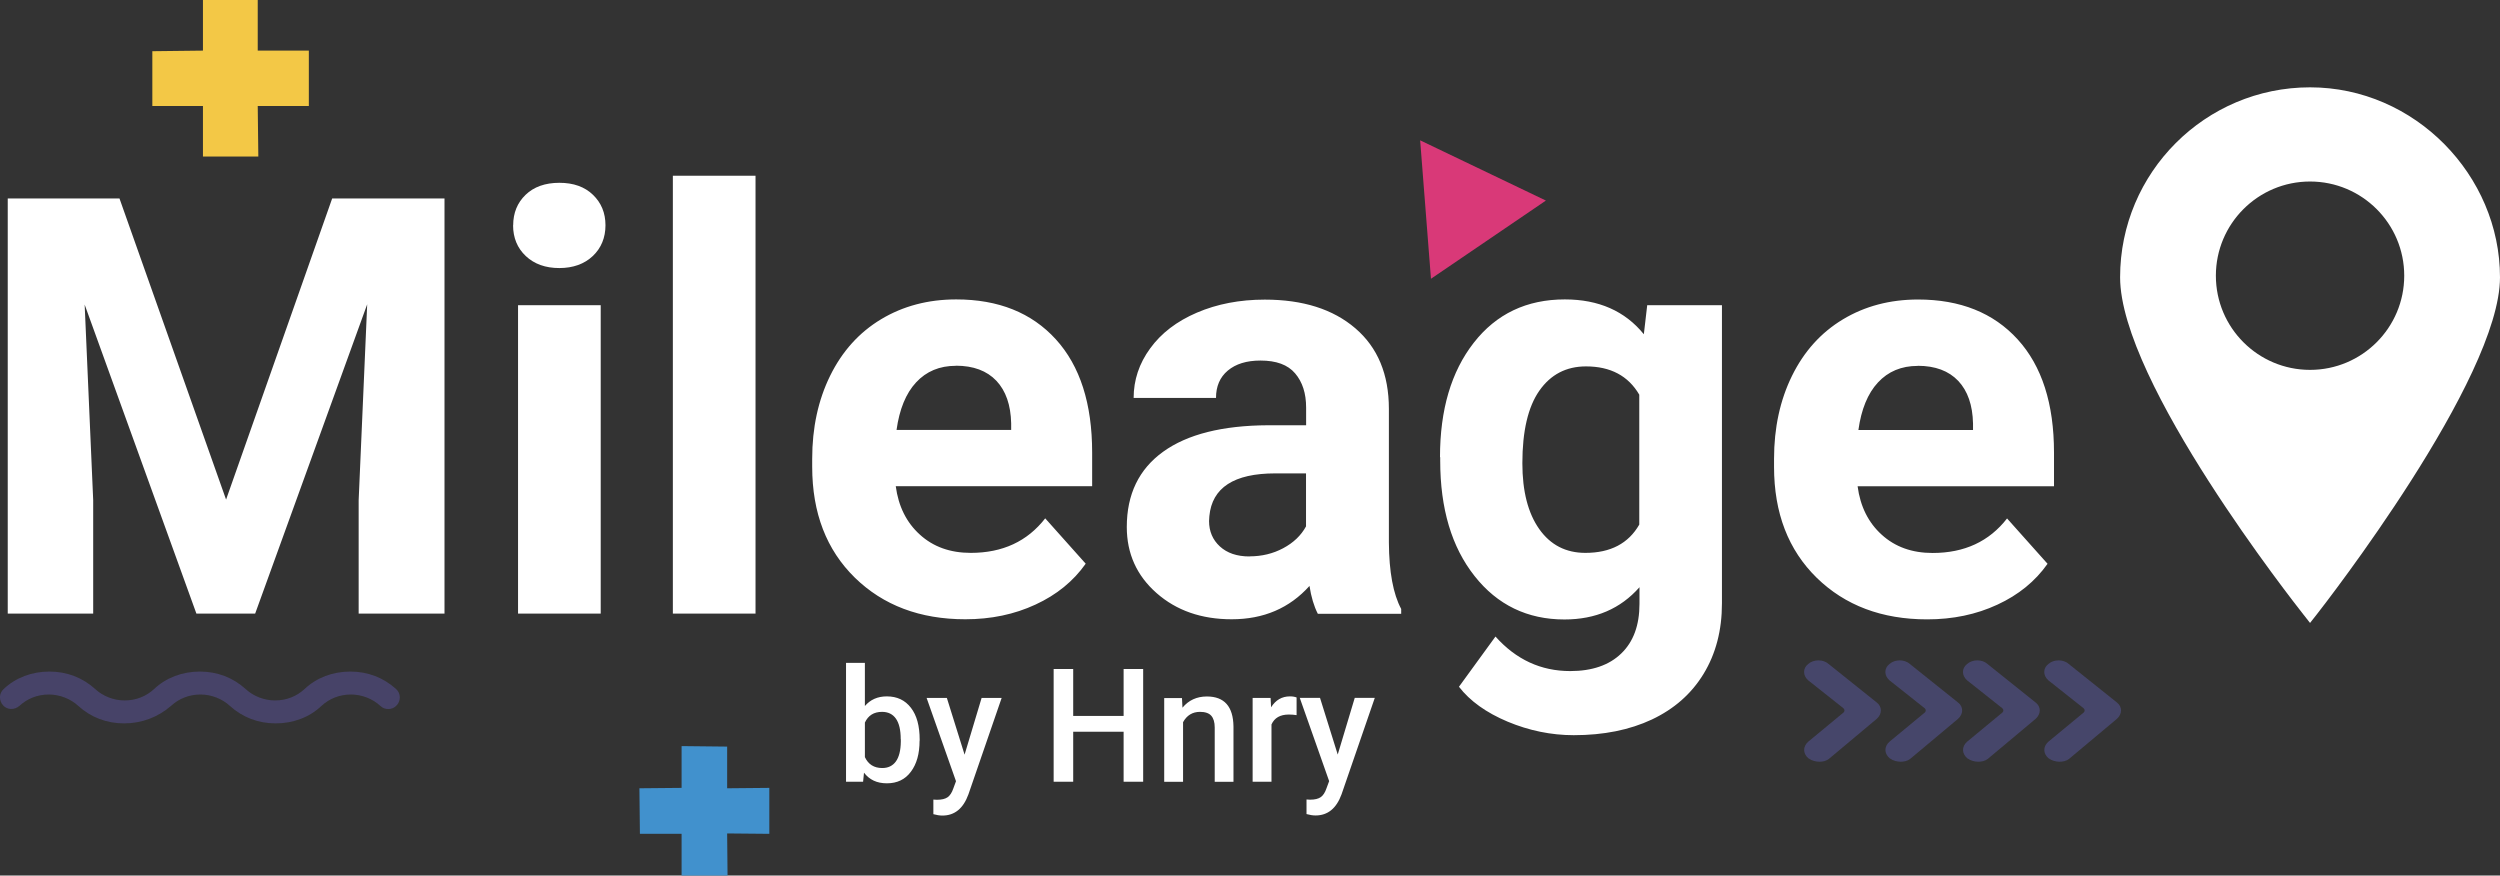 <?xml version="1.0" encoding="UTF-8"?><svg id="Layer_2" xmlns="http://www.w3.org/2000/svg" viewBox="0 0 251.91 88.22"><rect x="0" y="0" width="251.91" height="88.22" fill="#333333" stroke="none"/><defs><style>.cls-1{opacity:.5;}.cls-2{fill:#5b539e;}.cls-2,.cls-3,.cls-4,.cls-5,.cls-6,.cls-7{stroke-width:0px;}.cls-3{fill:#5a59a2;}.cls-4{fill:#4191cd;}.cls-5{fill:#d93978;}.cls-6{fill:#fff;}.cls-7{fill:#f3c846;}</style></defs><g id="Layer_1-2"><polygon class="cls-7" points="31.12 10.68 31.12 5.1 25.97 5.1 25.97 0 20.45 0 20.45 5.1 15.35 5.16 15.35 10.68 20.45 10.68 20.45 15.77 26.03 15.77 25.97 10.68 31.12 10.68"/><polygon class="cls-4" points="77.52 84.02 77.52 79.39 73.27 79.43 73.27 75.23 68.68 75.18 68.68 79.39 64.43 79.43 64.48 84.02 68.68 84.02 68.68 88.22 73.31 88.22 73.27 83.98 77.52 84.02"/><polygon class="cls-5" points="143.1 14.14 144.19 28.09 155.77 20.21 143.1 14.14"/><g class="cls-1"><path class="cls-2" d="m12.5,72.89c-1.76,0-3.34-.61-4.61-1.76-.79-.73-1.88-1.15-2.97-1.15-1.15,0-2.18.42-2.97,1.15-.49.42-1.21.42-1.64-.06s-.42-1.21.06-1.64c1.21-1.15,2.85-1.76,4.61-1.76s3.34.61,4.61,1.76c.79.73,1.88,1.15,2.97,1.15,1.15,0,2.18-.42,2.97-1.15,1.21-1.15,2.85-1.76,4.61-1.76s3.34.61,4.61,1.76c.79.73,1.88,1.15,2.97,1.15,1.15,0,2.18-.42,2.97-1.15,1.21-1.15,2.85-1.76,4.61-1.76s3.34.61,4.61,1.76c.49.42.49,1.21.06,1.64-.42.49-1.21.49-1.64.06-.79-.73-1.88-1.15-2.97-1.15-1.15,0-2.18.42-2.97,1.15-1.21,1.15-2.85,1.76-4.61,1.76s-3.34-.61-4.61-1.76c-.79-.73-1.88-1.15-2.97-1.15-1.15,0-2.18.42-2.97,1.15-1.33,1.15-2.97,1.76-4.73,1.76Z"/></g><g class="cls-1"><path class="cls-3" d="m182.26,76.44h0c-.61-.49-.61-1.21-.06-1.7l3.52-2.91c.18-.12.18-.36,0-.49l-3.52-2.79c-.55-.49-.55-1.21,0-1.64h0c.55-.49,1.52-.49,2.06,0l4.85,3.88c.55.42.55,1.15,0,1.64l-4.85,4.06c-.49.36-1.4.36-2-.06Z"/><path class="cls-3" d="m190.45,76.44h0c-.61-.49-.61-1.21-.06-1.7l3.52-2.91c.18-.12.18-.36,0-.49l-3.52-2.79c-.55-.49-.55-1.21,0-1.64h0c.55-.49,1.52-.49,2.06,0l4.85,3.88c.55.42.55,1.15,0,1.64l-4.85,4.06c-.49.36-1.4.36-2-.06Z"/><path class="cls-3" d="m198.27,76.44h0c-.61-.49-.61-1.21-.06-1.7l3.52-2.91c.18-.12.18-.36,0-.49l-3.52-2.79c-.55-.49-.55-1.21,0-1.64h0c.55-.49,1.52-.49,2.06,0l4.85,3.88c.55.42.55,1.15,0,1.64l-4.85,4.06c-.49.36-1.4.36-2-.06Z"/><path class="cls-3" d="m206.46,76.44h0c-.61-.49-.61-1.21-.06-1.7l3.52-2.91c.18-.12.18-.36,0-.49l-3.52-2.79c-.55-.49-.55-1.21,0-1.64h0c.55-.49,1.52-.49,2.06,0l4.85,3.88c.55.42.55,1.15,0,1.64l-4.85,4.06c-.49.36-1.4.36-2-.06Z"/></g><path class="cls-6" d="m12.04,20l10.74,30.34,10.69-30.34h11.32v41.83h-8.65v-11.43l.86-19.74-11.29,31.17h-5.92l-11.26-31.14.86,19.71v11.43H.78V20h11.26Zm39.67,2.7c0-1.24.42-2.27,1.25-3.07s1.97-1.21,3.4-1.21,2.55.4,3.39,1.21,1.26,1.83,1.26,3.07-.43,2.3-1.28,3.1c-.85.8-1.98,1.21-3.37,1.21s-2.52-.4-3.38-1.21c-.85-.8-1.28-1.84-1.28-3.1Zm8.82,39.13h-8.33v-31.08h8.33v31.08Zm15.6,0h-8.33V17.71h8.33v44.13Zm21.14.57c-4.56,0-8.27-1.4-11.13-4.19-2.86-2.8-4.3-6.52-4.3-11.18v-.8c0-3.12.6-5.91,1.81-8.37,1.21-2.46,2.92-4.36,5.13-5.69,2.21-1.33,4.74-2,7.57-2,4.25,0,7.6,1.34,10.04,4.02,2.44,2.68,3.66,6.48,3.66,11.41v3.39h-19.79c.27,2.03,1.08,3.66,2.43,4.88,1.35,1.23,3.06,1.84,5.13,1.84,3.2,0,5.7-1.16,7.5-3.48l4.08,4.57c-1.24,1.76-2.93,3.14-5.06,4.12-2.13.99-4.48,1.48-7.07,1.48Zm-.95-25.54c-1.65,0-2.98.56-4.01,1.67s-1.68,2.71-1.97,4.79h11.55v-.66c-.04-1.85-.54-3.28-1.49-4.29-.96-1.01-2.32-1.52-4.08-1.52Zm36.46,24.97c-.38-.75-.66-1.68-.83-2.79-2.01,2.24-4.62,3.36-7.84,3.36-3.05,0-5.57-.88-7.57-2.64-2-1.76-3-3.98-3-6.66,0-3.29,1.22-5.82,3.66-7.58,2.44-1.76,5.97-2.65,10.59-2.67h3.82v-1.78c0-1.44-.37-2.58-1.11-3.45s-1.9-1.29-3.49-1.29c-1.4,0-2.49.34-3.29,1.01-.8.67-1.19,1.59-1.19,2.76h-8.3c0-1.8.55-3.47,1.67-5,1.11-1.53,2.68-2.73,4.71-3.6,2.03-.87,4.31-1.31,6.84-1.31,3.83,0,6.87.96,9.12,2.89,2.25,1.93,3.38,4.63,3.38,8.12v13.47c.02,2.95.43,5.18,1.24,6.69v.49h-8.39Zm-6.87-5.77c1.23,0,2.36-.27,3.39-.82,1.03-.55,1.8-1.28,2.3-2.2v-5.34h-3.1c-4.16,0-6.37,1.44-6.64,4.31l-.03.49c0,1.03.36,1.89,1.09,2.56.73.67,1.72,1.01,2.99,1.01Zm19.19-10c0-4.77,1.13-8.61,3.4-11.52,2.27-2.91,5.33-4.37,9.18-4.37,3.41,0,6.06,1.17,7.96,3.51l.34-2.93h7.53v30.05c0,2.72-.62,5.08-1.85,7.1s-2.97,3.54-5.21,4.6c-2.24,1.05-4.86,1.58-7.87,1.58-2.28,0-4.5-.46-6.66-1.36-2.16-.91-3.8-2.08-4.91-3.52l3.68-5.06c2.07,2.32,4.58,3.48,7.53,3.48,2.2,0,3.92-.59,5.14-1.77,1.23-1.18,1.84-2.85,1.84-5.01v-1.67c-1.91,2.17-4.43,3.25-7.56,3.25-3.73,0-6.76-1.46-9.06-4.38-2.31-2.92-3.46-6.79-3.46-11.62v-.34Zm8.3.62c0,2.82.57,5.03,1.7,6.63,1.13,1.6,2.68,2.4,4.65,2.4,2.53,0,4.34-.95,5.43-2.85v-13.09c-1.11-1.9-2.9-2.85-5.37-2.85-1.99,0-3.56.82-4.7,2.45-1.14,1.63-1.71,4.07-1.71,7.31Zm40.79,15.73c-4.56,0-8.27-1.4-11.13-4.19-2.86-2.8-4.3-6.52-4.3-11.18v-.8c0-3.12.6-5.91,1.81-8.37,1.21-2.46,2.92-4.36,5.13-5.69,2.21-1.33,4.74-2,7.57-2,4.25,0,7.6,1.34,10.04,4.02,2.44,2.68,3.66,6.48,3.66,11.41v3.39h-19.79c.27,2.03,1.08,3.66,2.43,4.88,1.35,1.23,3.06,1.84,5.13,1.84,3.2,0,5.7-1.16,7.5-3.48l4.08,4.57c-1.24,1.76-2.93,3.14-5.06,4.12-2.13.99-4.48,1.48-7.07,1.48Zm-.95-25.54c-1.65,0-2.98.56-4.01,1.67s-1.68,2.71-1.97,4.79h11.55v-.66c-.04-1.85-.54-3.28-1.49-4.29-.96-1.01-2.32-1.52-4.08-1.52Zm-100.58,37.77c0,1.31-.29,2.35-.88,3.13-.58.78-1.39,1.16-2.41,1.16s-1.76-.36-2.31-1.07l-.09.91h-1.72v-11.98h1.9v4.35c.55-.64,1.28-.97,2.21-.97,1.03,0,1.84.38,2.43,1.15.59.76.88,1.83.88,3.21v.11Zm-1.9-.16c0-.92-.16-1.6-.48-2.06-.32-.46-.79-.69-1.4-.69-.82,0-1.4.36-1.73,1.08v3.48c.34.73.92,1.1,1.75,1.1.59,0,1.05-.22,1.37-.66s.49-1.11.5-2v-.24Zm6.43,1.58l1.72-5.73h2.02l-3.35,9.72c-.52,1.42-1.39,2.13-2.62,2.13-.28,0-.58-.05-.91-.14v-1.47l.36.02c.48,0,.84-.09,1.08-.26s.43-.47.57-.88l.27-.73-2.96-8.39h2.04l1.79,5.73Zm18,2.71h-1.97v-5.04h-5.08v5.04h-1.97v-11.36h1.97v4.73h5.08v-4.73h1.97v11.36Zm3.91-8.44l.05.98c.62-.75,1.44-1.13,2.46-1.13,1.76,0,2.65,1.01,2.68,3.02v5.58h-1.89v-5.47c0-.54-.12-.93-.35-1.19s-.61-.39-1.13-.39c-.76,0-1.33.35-1.71,1.04v6.01h-1.9v-8.44h1.79Zm11.54,1.73c-.25-.04-.51-.06-.77-.06-.87,0-1.45.33-1.75,1v5.77h-1.9v-8.44h1.81l.05.94c.46-.73,1.09-1.1,1.9-1.1.27,0,.49.04.67.11v1.78Zm4.15,3.99l1.72-5.73h2.02l-3.35,9.72c-.52,1.42-1.39,2.13-2.62,2.13-.28,0-.58-.05-.91-.14v-1.47l.36.02c.48,0,.84-.09,1.08-.26s.43-.47.57-.88l.27-.73-2.96-8.39h2.04l1.79,5.73Z"/><path class="cls-6" d="m232.77,8.8c-10.55,0-19.14,8.58-19.14,19.14s17.69,32.98,18.44,33.94l.7.89.7-.89c.75-.96,18.44-23.67,18.44-33.94s-8.58-19.14-19.14-19.14Zm0,28.47c-5.24,0-9.49-4.25-9.49-9.49s4.25-9.49,9.49-9.49,9.49,4.25,9.49,9.49-4.25,9.49-9.49,9.49Z"/></g></svg>